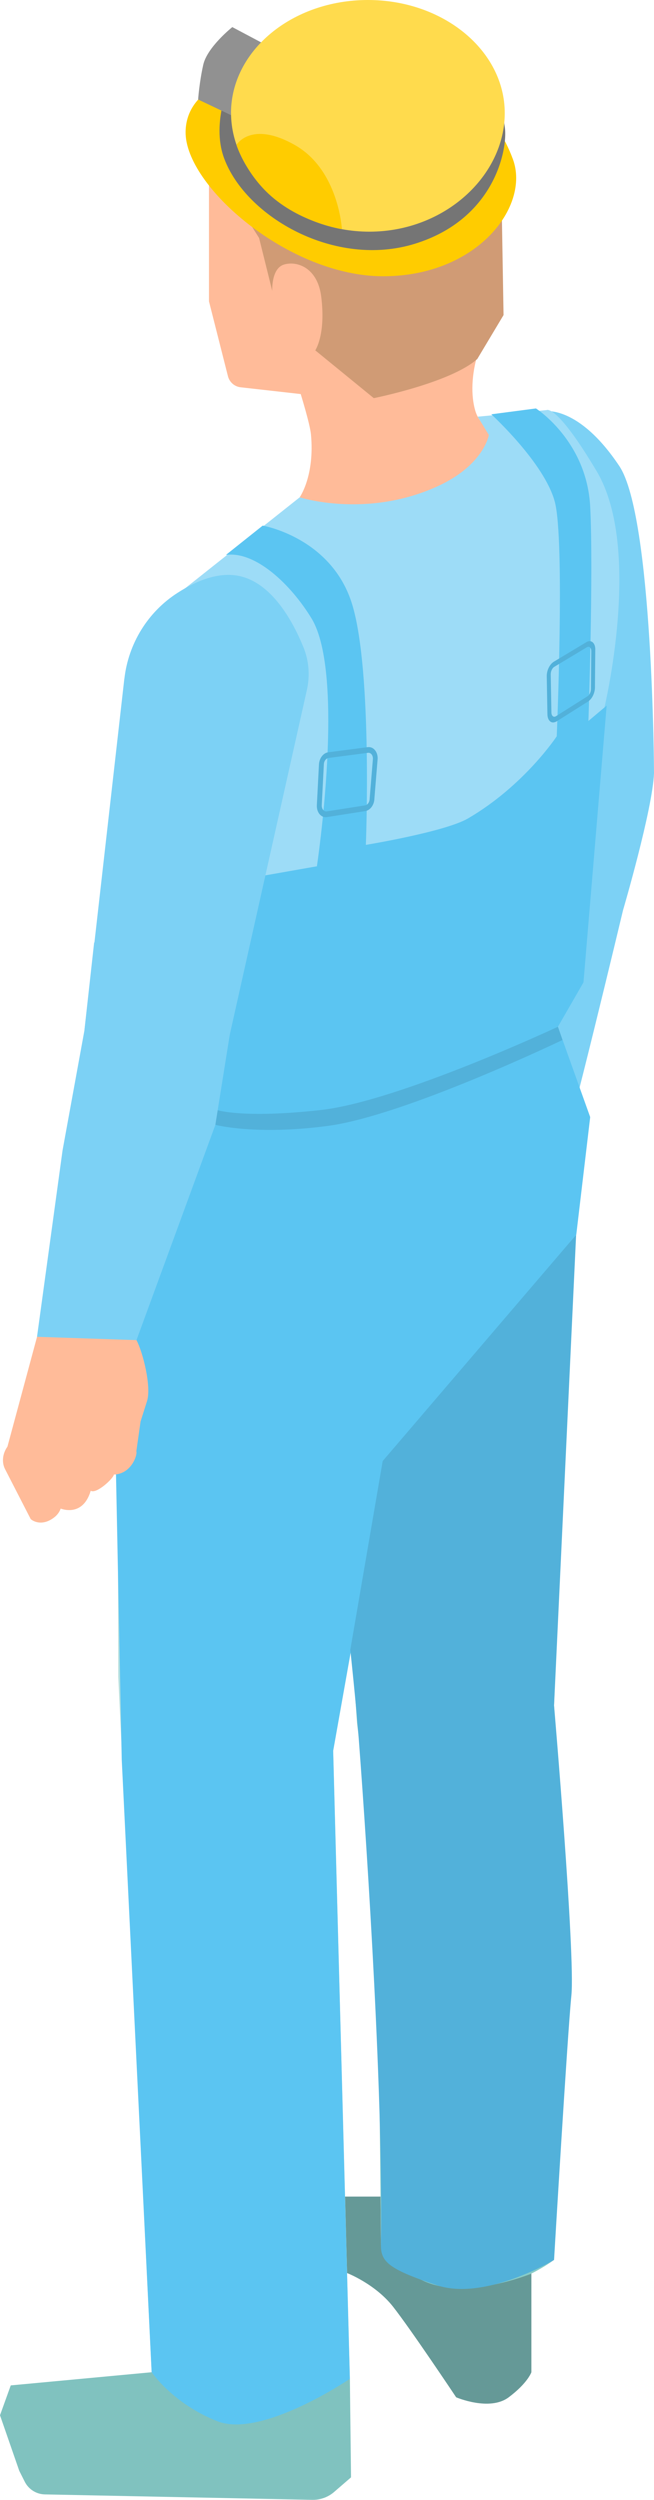 <?xml version="1.0" encoding="UTF-8"?>
<svg id="b" data-name="Ebene 2" xmlns="http://www.w3.org/2000/svg" viewBox="0 0 136.23 520.32">
  <g id="c" data-name="Personen">
    <g>
      <path d="M113.54,85.6s7.02-1.26,15.47,11.41c7.02,10.53,7.22,63.9,7.22,63.9-.27,7.51-6.45,28.54-6.45,28.54,0,0-11.85,49.57-12.84,50.54-27.61,26.98-3.4-154.38-3.4-154.38Z" style="fill: #7cd1f5;"/>
      <path d="M118.89,252.49l-3.48,102.47s2.74,43.03,1.74,61.68c-.99,18.65-1.74,53.72-1.74,53.72,0,0-9.7,7.46-21.14,6.47-11.44-.99-14.92-9.7-14.92-9.7,0,0-.5-64.17-1.24-74.37-.75-10.2-3.73-34.08-3.73-34.08l-1.11-15.98,9.32-52.42,36.31-37.81Z" style="fill: #87ccc9;"/>
      <path d="M29.35,207.97l-4.97,12.19.25,128.84,6.96,144.76s6.96,10.94,16.91,10.7c9.95-.25,24.38-9.32,24.38-9.32l-3.48-130.71,13.17-74.12,36.31-37.81-7.9-58.34s2.3,14.43-28.41,24.76c-53.97,18.16-53.23-10.94-53.23-10.94Z" style="fill: #b7e0df;"/>
      <path d="M43.53,18.98v43.74l3.95,15.58c.32,1.25,1.37,2.17,2.65,2.31l12.51,1.41s1.92,6.21,2.13,8.36c.83,8.66-2.34,13.12-2.34,13.12,0,0,13.18,6.11,27.85.15,14.67-5.97,14.18-12.75,14.18-12.75.18-.05-4.3-1.44-5.46-5.42-.93-3.17-.81-7.54.57-12.01,2.27-7.41,4.9-32.64,4.9-32.64l-28.35-20.89-32.58-.96Z" style="fill: #fb9;"/>
      <path d="M62.43,103.51l-30.1,23.88s22.88-8.21,25.87,6.47c2.98,14.67-28.85,51.49-28.85,51.49l-10,79.01s22.87,34.87,64.9,16.72c42.03-18.16,23.43-28.17,23.43-28.17,0,0,11.31-73.64,13.44-83.52,2.14-9.88,4.72-21.85,4.72-21.85,0,0,8.07-33.25-1.53-49.42-8.38-14.11-10.44-12.77-10.44-12.77l-14.36,1.38,2.32,3.81s-1.04,6.32-10.8,10.73c-14.82,6.7-28.6,2.24-28.6,2.24Z" style="fill: #9ddcf7;"/>
      <path d="M31.59,493.75l-29.35,2.74-2.24,6.22,4.01,11.56,1.15,2.28c.8,1.58,2.41,2.59,4.18,2.63l55.72,1.13c1.66.03,3.28-.55,4.54-1.64l3.52-3.04-.24-20.52s-15.07,8.62-24.77,8.37c-9.7-.25-16.52-9.74-16.52-9.74Z" style="fill: #80c2bf;"/>
      <path d="M79.26,457.19h-7.38l.42,15.92s5.8,2.23,9.54,6.96c3.73,4.73,13.18,18.9,13.18,18.9,0,0,6.96,2.98,10.94,0,3.98-2.98,4.73-5.22,4.73-5.22v-20.52s-14.23,5.88-23.09,1.21c-7.52-3.96-8.25-7.31-8.25-7.31l-.09-9.95Z" style="fill: #659997;"/>
      <path d="M104.47,31.28s-6.56-13.58-17.03-13.36c-19,.4-30.62-3.22-30.62-3.22l-10.03.4c-3.69,1.23-5.97,6.12-5.34,9.96l1.01,6.2,11.51,18.28,2.74,11.02h0s-.25-4.73,2.49-5.51c2.74-.79,6.96.71,7.71,6.68,1,7.96-1.24,11.19-1.24,11.19l12.19,9.95s15.96-3.18,21.56-8.15l5.47-9.14-.42-24.74v-9.55Z" style="fill: #d09b75;"/>
      <g>
        <path d="M73.26,342.71l-3.86,21.7,3.48,130.71s-18.36,12.47-27.61,8.83c-9.25-3.65-13.68-10.2-13.68-10.2l-6.23-127.49-1.95-96.83,61.68,3.44-11.83,69.83Z" style="fill: #5bc5f2;"/>
        <polygon points="66 180.31 54.4 182.35 36.12 245.15 23.41 269.44 64.18 281.43 88.63 270.11 66 180.31" style="fill: #5bc5f2;"/>
        <path d="M120.01,256.97l-4.6,98s4.45,51.96,3.61,60.37-3.61,55.04-3.61,55.04c0,0-14.34,8.62-24.43,5.26s-11.7-4.89-11.63-8.49c.54-29.15-2.75-80.65-4.63-105.36-.56-7.32-1.75-18.4-1.75-18.4l6.78-39.49,40.27-46.92Z" style="fill: #52b1da;"/>
        <path d="M79.44,304.42l-2.76-20.32-10.67-103.79s6.02-39.89-1.12-51.6c-4.31-7.07-11.66-14.05-17.83-13.21l7.66-6.1s14.47,2.47,18.68,16.53c4.22,14.06,2.81,49.92,2.81,49.92,0,0,16.47-2.7,21.29-5.51,11.73-6.84,18.47-17.09,18.47-17.09,0,0,1.72-40.67-.39-48.76-2.11-8.08-13.24-18.26-13.24-18.26l9.3-1.22s10.6,6.75,11.3,20.46-.37,44.59-.37,44.59l3.8-3.2-4.83,57.61-5.33,9.25,6.73,18.79-2.9,24.47" style="fill: #5bc5f2;"/>
        <path d="M116.21,213.71s-33.21,15.53-49.41,17.33c-16.2,1.8-21.6,0-21.6,0l-.34,3.08s8.37,2.23,23.45.22c16.12-2.16,48.86-17.88,48.86-17.88l-.95-2.76Z" style="fill: #52b1da;"/>
        <path d="M115.78,150.22c-.41.21-.81.2-1.13-.03-.38-.27-.61-.82-.62-1.5l-.14-7.93c-.02-1.21.61-2.51,1.47-3.03h0l6.78-4.07c.44-.27.88-.28,1.23-.04.37.25.6.77.63,1.41l-.07,7.86c.06,1.21-.57,2.58-1.44,3.12l-6.57,4.15s-.09.05-.14.08ZM115.45,138.8h0c-.43.26-.74.93-.73,1.56l.14,7.93c0,.37.13.66.33.8.18.13.39.12.62-.02l6.57-4.15c.44-.27.75-.98.72-1.61l.07-7.86c-.02-.35-.14-.62-.33-.75-.17-.12-.39-.11-.6.02l-6.78,4.07Z" style="fill: #52b1da;"/>
        <path d="M67.93,170.09c-.5.02-.96-.18-1.32-.58-.42-.47-.64-1.16-.61-1.9l.44-8.51c.07-1.3.9-2.38,1.94-2.52h0l8.22-1.07c.53-.07,1.05.12,1.44.55.41.44.64,1.1.63,1.81l-.68,8.33c-.02,1.31-.87,2.47-1.92,2.62l-7.98,1.25c-.05,0-.11.01-.16.02ZM68.43,157.77h0c-.52.07-.94.63-.97,1.31l-.44,8.51c-.02.39.1.76.32,1.01.2.22.44.32.72.28l7.98-1.25c.53-.08.95-.68.96-1.37l.68-8.34c0-.38-.11-.73-.33-.96-.19-.21-.44-.3-.7-.27l-8.22,1.07Z" style="fill: #52b1da;"/>
      </g>
      <path d="M25.61,275.16l2.82,3.78c1.34,2.5,3.14,9.69,2.2,12.67l-1.35,4.25-.88,6.21c.27.71-1.02,4.74-4.68,4.84-.09.82-3.66,4.12-4.82,3.37-1.67,5.64-6.26,3.71-6.26,3.71,0,0-.28,1-1.3,1.8-2.73,2.14-4.79.59-4.96.36l-5.35-10.41c-.7-1.41-.5-3.21.52-4.64l6.17-22.87,17.9-3.08Z" style="fill: #fb9;"/>
      <path d="M25.9,141.26l-8.31,73.24,9.9,7,18.04,4.27,18.4-82.19c.66-2.96.43-6.05-.72-8.86-2.18-5.35-6.58-13.49-13.51-14.86-4.25-.84-8.81,1.02-12.71,3.53-6.2,3.97-10.25,10.56-11.08,17.88Z" style="fill: #7cd1f5;"/>
      <polygon points="17.58 214.5 13.03 239.44 7.71 278.24 28.43 278.93 44.86 234.13 48.14 213.62 19.61 196.16 17.58 214.5" style="fill: #7cd1f5;"/>
      <g>
        <path d="M48.14,16.61s-9.35,2.33-9.48,10.81c-.17,11.31,21.51,30.08,41.13,30.08,19.62,0,30.64-14.53,27.06-24.33s-10.49-13.73-10.49-13.73l-48.22-2.83Z" style="fill: #fc0;"/>
        <path d="M48.14,16.61s-4.27,8.7-1.46,16.32c4.51,12.23,23.13,22.96,39.76,17.8,16.63-5.16,19.33-19.7,18.73-24.15-.73-5.46-.93-4.63-.93-4.63,0,0-7.38,27.24-30,24.25-22.62-2.99-26.11-29.6-26.11-29.6Z" style="fill: #757575;"/>
        <path d="M54.82,9.05l-6.43-3.41s-5.22,4.15-6.05,7.83c-.83,3.68-1.07,7.24-1.07,7.24l7.24,3.44s3.11-11.66,6.31-15.1Z" style="fill: #919191;"/>
        <path d="M48.13,23.54c0,13,13.07,24.68,28.81,24.68s28.2-11.68,28.2-24.68c0-13-12.76-23.54-28.51-23.54-15.75,0-28.51,10.54-28.51,23.54Z" style="fill: #ffdb4d;"/>
        <path d="M49.25,30.17s2.99-5.16,12.14,0,9.83,17.52,9.83,17.52c0,0-8.85-1.32-15.31-7.38-4.88-4.58-6.65-10.14-6.65-10.14Z" style="fill: #fc0;"/>
      </g>
    </g>
  </g>
</svg>